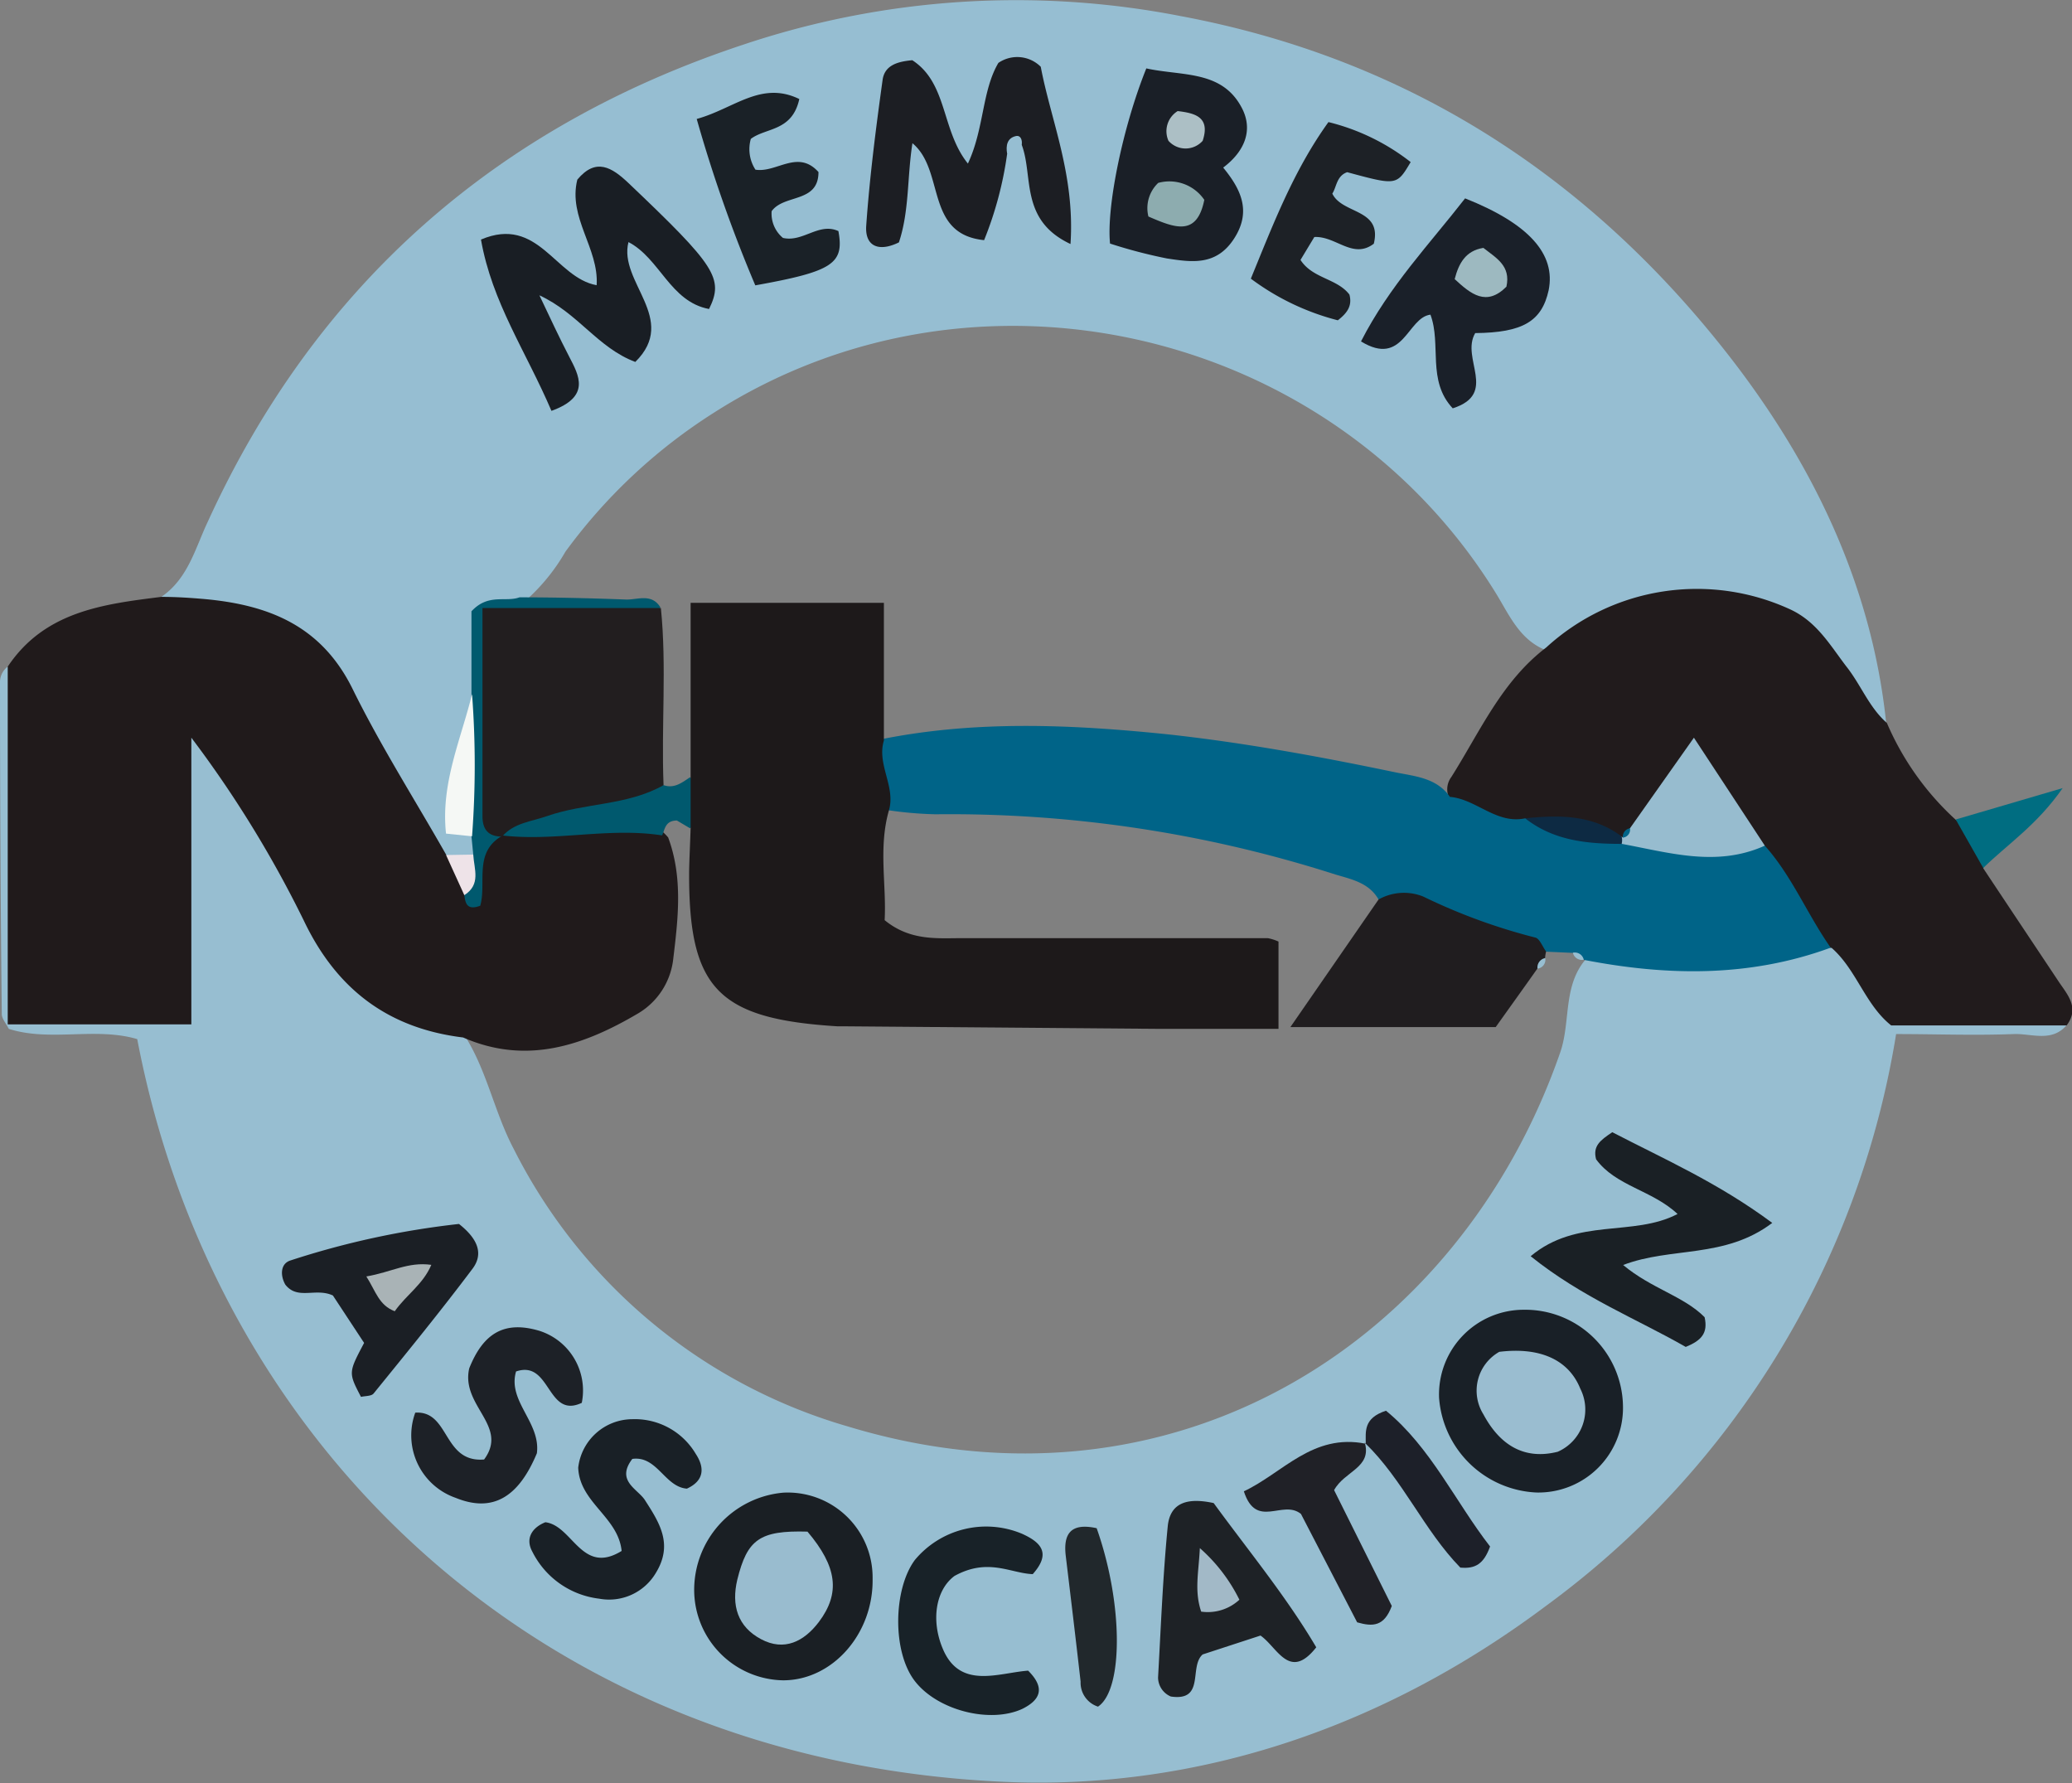 <svg xmlns="http://www.w3.org/2000/svg" viewBox="0 0 139.36 119.91"><rect x="0" y="0" width="139.36" height="119.91" fill="#808080" stroke="none"/><defs><style>.cls-1{fill:#97bed1;}.cls-2{fill:#96bed2;}.cls-3{fill:#201a1b;}.cls-4{fill:#211b1c;}.cls-5{fill:#006d81;}.cls-6{fill:#006488;}.cls-7{fill:#1a2025;}.cls-8{fill:#192027;}.cls-9{fill:#1a1f24;}.cls-10{fill:#1e2226;}.cls-11{fill:#1b1f25;}.cls-12{fill:#192026;}.cls-13{fill:#1d2127;}.cls-14{fill:#182228;}.cls-15{fill:#202127;}.cls-16{fill:#1d2029;}.cls-17{fill:#21282c;}.cls-18{fill:#191e24;}.cls-19{fill:#1c1e23;}.cls-20{fill:#1a1f27;}.cls-21{fill:#1a2029;}.cls-22{fill:#1d2126;}.cls-23{fill:#1a2127;}.cls-24{fill:#00596e;}.cls-25{fill:#f5f8f5;}.cls-26{fill:#eee3e8;}.cls-27{fill:#97bccf;}.cls-28{fill:#0d2a43;}.cls-29{fill:#1d191a;}.cls-30{fill:#201d1f;}.cls-31{fill:#9abdd0;}.cls-32{fill:#99bccf;}.cls-33{fill:#a2b9c7;}.cls-34{fill:#a9b3b6;}.cls-35{fill:#221e1f;}.cls-36{fill:#8dacaf;}.cls-37{fill:#acbfc5;}.cls-38{fill:#9db9c0;}</style></defs><title>Ativo 7</title><g id="Camada_2" data-name="Camada 2"><g id="Camada_1-2" data-name="Camada 1"><path class="cls-1" d="M139,68.94c-1,1.18-2.38.55-3.57.6-2.64.1-5.28,0-7.9,0a59.34,59.34,0,0,1-23.61,38.5c-10.7,8-23.22,12.4-36.51,11.78-31.29-1.45-53-22.79-58.18-49.94-2.8-.83-5.85.2-8.64-.69-.21-.41-.47-.69-.47-1Q0,57.09,0,45.93a1.31,1.31,0,0,1,.52-1.1c1.13,1.1.92,2.54.93,3.9,0,4.89,0,9.77,0,14.66,0,1.36-.19,2.78.82,4.28a21.85,21.85,0,0,0,9,.08c1.31-6.22-.5-12.56,1.14-18.57,2.25.17,2.88,1.6,3.57,2.89,1.42,2.61,3.07,5.11,4.37,7.78,2.24,4.63,5.42,8.08,10.59,9.33,1.75,2.44,2.22,5.45,3.61,8.08A36.52,36.52,0,0,0,57,95.92c21.91,6.66,41.17-5.64,47.94-25.15.75-2.16.1-4.73,2-6.56A82.11,82.11,0,0,0,123,63.37a2.76,2.76,0,0,1,2,1.37c1.69,3.32,4.6,3.51,7.81,3.43C134.88,68.12,137.07,67.56,139,68.94Z"/><path class="cls-2" d="M10.85,40.14c1.79-1.22,2.28-3.26,3.1-5C21.26,19.1,33.47,8.47,50,3A57.76,57.76,0,0,1,79.4,1.08c15.08,2.82,27.13,10.57,36.46,22.3,5.79,7.28,10,15.65,11,25.22-2-.22-2.48-2.11-3.45-3.38a12.56,12.56,0,0,0-17-2.73c-.78.53-1.44,1.27-2.5,1.21-1.71-.71-2.4-2.34-3.27-3.76-11-17.88-35-23.48-52.68-12.15a36.65,36.65,0,0,0-9.93,9.31A13.12,13.12,0,0,1,35,40.69c-.63.37-1.42.38-2,.9-.66,1.6-.12,3.34-.59,5-.5,2-.82,4.05-1.37,6a3.07,3.07,0,0,0,1,3.6,1.59,1.59,0,0,1-.1,1.44,2,2,0,0,1-1.92.29c-3-2.28-4.22-5.83-5.76-9C21.84,44,18.4,41.06,12.76,41A1.93,1.93,0,0,1,10.85,40.14Z"/><path class="cls-3" d="M10.85,40.14c1,0,1.89.06,2.84.14,4.28.38,7.87,1.73,10,6,1.89,3.85,4.21,7.49,6.33,11.22A10.56,10.56,0,0,1,31.5,59c.7-1.41,1.06-3.1,3-3.37,2.42-.36,4.87-.13,7.29-.42a3.25,3.25,0,0,1,3.15,1.11c1,2.69.67,5.45.34,8.18a4.88,4.88,0,0,1-2.36,3.65c-3.68,2.17-7.52,3.48-11.77,1.62-5-.61-8.49-3.2-10.71-7.85a75.57,75.57,0,0,0-7.57-12.31V68.89H.52V44.83C3,41.12,6.92,40.63,10.85,40.14Z"/><path class="cls-4" d="M104,43.54A15,15,0,0,1,120.45,41c1.75.83,2.63,2.37,3.71,3.79,1,1.25,1.54,2.77,2.75,3.83a18.87,18.87,0,0,0,4.63,6.51c1.19.76,2.25,1.6,1.85,3.26,1.66,2.5,3.33,5,5,7.51.6.93,1.53,1.82.61,3.06h-11.8c-1.75-1.39-2.33-3.74-4-5.21-.84-.14-1.63-.35-1.88-1.34-.5-2-2-3.37-3-5.07a58.26,58.26,0,0,0-4.12-5.91c-1.85,1.18-2.57,3.2-4,4.51a3.74,3.74,0,0,1-.76.54,2.33,2.33,0,0,1-.9.18,11.65,11.65,0,0,0-5.83-.86A8.08,8.08,0,0,1,97.69,54a1.38,1.38,0,0,1-.08-1.74C99.54,49.21,101,45.82,104,43.54Z"/><path class="cls-5" d="M133.39,58.37l-1.85-3.26L138.73,53C137,55.49,135,56.79,133.39,58.37Z"/><path class="cls-6" d="M92.72,60.49c-.64-1.12-1.79-1.35-2.9-1.68a84.93,84.93,0,0,0-26.9-4.05,25.91,25.91,0,0,1-3.16-.27c-1.1-1.48-1.62-3-.52-4.77,6.4-1.29,12.84-1,19.27-.34,5.16.56,10.27,1.5,15.35,2.56,1.33.27,2.77.37,3.66,1.65,1.78.15,3.13,1.86,5.07,1.44,2.27.42,4.43,1.34,6.77,1.4,3.13-.23,6.22.28,9.34.44,1.83,2.05,2.86,4.63,4.43,6.86-5.45,2-11,1.91-16.6.82h0a1,1,0,0,0-.73-.47L104,64C100,63.55,96.69,61,92.72,60.49Z"/><path class="cls-7" d="M109.17,85.07c1.9,1.59,4.07,2.09,5.48,3.51.24,1.08-.22,1.57-1.27,2-3.26-1.87-7-3.34-10.43-6.1,3.12-2.62,6.9-1.28,9.88-2.84-1.7-1.6-4.17-1.88-5.48-3.68-.23-.89.27-1.27,1.09-1.82,3.43,1.78,7.11,3.39,10.76,6.1C116,84.66,112.42,83.83,109.17,85.07Z"/><path class="cls-8" d="M102.47,88.08a6.58,6.58,0,0,1,6.69,6.53,5.69,5.69,0,0,1-5.82,5.76A6.88,6.88,0,0,1,96.79,94,5.7,5.7,0,0,1,102.47,88.08Z"/><path class="cls-9" d="M58.69,106.17c.06,3.7-2.69,6.82-6,6.83a6.09,6.09,0,0,1-6-6,6.57,6.57,0,0,1,6-6.62A5.71,5.71,0,0,1,58.69,106.17Z"/><path class="cls-10" d="M81.63,101.08c2.38,3.26,4.88,6.28,6.9,9.7-1.8,2.29-2.61,0-3.75-.79l-3.89,1.27c-.94.82.19,3.17-2.14,2.83a1.4,1.4,0,0,1-.86-1.28c.19-3.39.32-6.78.65-10.16C78.7,101,79.93,100.71,81.63,101.08Z"/><path class="cls-11" d="M24.49,90.31l-2.1-3.19c-1.16-.54-2.37.33-3.2-.73-.35-.62-.33-1.4.33-1.62a56.44,56.44,0,0,1,11.35-2.46c1.27,1,1.66,2,.92,3-2.15,2.86-4.41,5.63-6.66,8.4-.15.19-.57.16-.85.23C23.43,92.31,23.43,92.31,24.49,90.31Z"/><path class="cls-12" d="M36.68,102.37c1.84.22,2.44,3.59,5.13,1.93-.23-2.29-2.83-3.25-2.92-5.6a3.68,3.68,0,0,1,3.63-3.26,4.76,4.76,0,0,1,4.28,2.34c.61.93.56,1.8-.6,2.33-1.49-.11-2-2.23-3.67-2-1.11,1.45.31,2,.82,2.73,1,1.55,1.95,3,.76,4.94a3.65,3.65,0,0,1-3.81,1.73,5.79,5.79,0,0,1-4.5-3.17C35.32,103.46,35.78,102.73,36.68,102.37Z"/><path class="cls-13" d="M32.56,98.15c1.68-2.27-1.58-3.6-1-6.13.94-2.36,2.36-3.23,4.73-2.52a4.21,4.21,0,0,1,2.84,4.84c-2.36,1.11-2.07-2.91-4.42-2.11-.59,2,1.67,3.43,1.4,5.5-1.25,3-3,4-5.46,3A4.45,4.45,0,0,1,27.93,95C30.26,94.85,29.77,98.38,32.56,98.15Z"/><path class="cls-14" d="M69.46,105.86c-1.51-.06-3-1.12-5.26.12-1.27.94-1.6,3-.78,4.92,1.16,2.73,3.73,1.6,5.73,1.45,1.22,1.21.76,2-.39,2.57-2.16,1-5.7.11-7.23-1.87s-1.45-6.18,0-8.14a6.24,6.24,0,0,1,7.2-1.77C70,103.71,70.73,104.44,69.46,105.86Z"/><path class="cls-15" d="M91.79,97c.5,1.71-1.36,1.92-2.06,3.21L93.61,108c-.51,1.37-1.26,1.41-2.33,1.1l-3.78-7.29c-1.23-1-3,1.07-3.84-1.52,2.62-1.23,4.63-3.92,8.2-3.2Z"/><path class="cls-16" d="M91.86,97.1c0-.83-.17-1.73,1.36-2.23,3,2.45,4.69,6.16,7,9.13-.43,1.19-1,1.51-2,1.42-2.45-2.51-3.85-5.9-6.41-8.38Z"/><path class="cls-17" d="M73.76,102.77c1.79,5.06,1.8,10.86.09,12a1.69,1.69,0,0,1-1.17-1.68c-.32-2.83-.66-5.65-1-8.47C71.52,103.23,71.94,102.37,73.76,102.77Z"/><path class="cls-18" d="M37.09,27.63c-1.71-4-4-7.29-4.74-11.52,3.86-1.64,5,2.57,7.78,3.07.16-2.48-1.94-4.54-1.3-7.1,1.25-1.5,2.32-.83,3.44.23,5.86,5.57,6.43,6.41,5.42,8.47-2.62-.49-3.3-3.4-5.42-4.5-.69,2.69,3.39,5.17.46,8.06-2.53-.95-3.83-3.27-6.45-4.48.74,1.56,1.34,2.85,2,4.12S39.75,26.67,37.09,27.63Z"/><path class="cls-19" d="M67.74,10.34a24.32,24.32,0,0,1-1.55,5.81c-4-.41-2.61-4.68-4.82-6.52-.36,2.26-.2,4.54-.91,6.67-1.34.66-2.29.28-2.2-1.11.23-3.28.65-6.55,1.1-9.8.13-1,1-1.25,2-1.34C63.75,5.6,63.3,8.77,65.1,11c1.1-2.35.94-4.89,2.05-6.77A2.24,2.24,0,0,1,70,4.49c.68,3.61,2.31,7.28,2,11.92-3.43-1.61-2.48-4.56-3.28-6.67C68,9.25,68,9.94,67.74,10.34Z"/><path class="cls-20" d="M77.1,4.6c2.41.53,5.1.1,6.43,2.67.75,1.44.23,2.88-1.26,4,1.18,1.44,1.93,2.93.73,4.78s-2.86,1.58-4.52,1.33a33.85,33.85,0,0,1-3.82-1C74.41,13.92,75.52,8.52,77.1,4.6Z"/><path class="cls-21" d="M99.22,22.4c-1,1.71,1.57,4.07-1.51,5.06-1.75-1.86-.75-4.3-1.5-6.3-1.56.19-1.81,3.55-4.67,1.8,1.91-3.74,4.64-6.58,7-9.62,4.31,1.71,6.11,3.76,5.62,6.18C103.7,21.61,102.42,22.37,99.22,22.4Z"/><path class="cls-22" d="M90.61,11.58c-.72.25-.71,1-1,1.44.67,1.4,3.37,1,2.79,3.37-1.41,1.07-2.55-.53-4-.45l-.93,1.54c.81,1.26,2.46,1.24,3.29,2.33.2.74-.13,1.23-.78,1.73a16.72,16.72,0,0,1-5.85-2.8c1.49-3.63,2.87-7.27,5.22-10.53a14.65,14.65,0,0,1,5.53,2.69C93.94,12.48,93.94,12.48,90.61,11.58Z"/><path class="cls-23" d="M50.5,9.34a2.53,2.53,0,0,0,.31,2.07c1.42.23,2.85-1.39,4.24.16,0,2.1-2.31,1.47-3.15,2.63a2.12,2.12,0,0,0,.76,1.8c1.35.31,2.41-1.06,3.73-.46.4,2.19-.36,2.71-5.59,3.65A95.43,95.43,0,0,1,46.86,8c2.51-.69,4.33-2.59,6.9-1.34C53.28,8.85,51.52,8.57,50.5,9.34Z"/><path class="cls-24" d="M34.94,40.17c2.41,0,4.81.06,7.21.15.77,0,1.7-.42,2.27.53-1.17,1.26-2.74.89-4.19,1-2.08.17-4.23-.41-6.5.68a63,63,0,0,0-.07,13.17c0,.18.05.35.08.53-1.9,1.11-1,3.16-1.44,4.68-.88.33-1-.15-1.07-.71.44-.86-.34-2,.6-2.73l-.12-1.23c-1.75-3.2.14-6.37,0-9.56V41.11C32.85,39.88,34,40.52,34.94,40.17Z"/><path class="cls-25" d="M31.75,46.68a63.56,63.56,0,0,1,0,9.56L30,56.06C29.63,52.7,31,49.73,31.75,46.68Z"/><path class="cls-26" d="M31.83,57.47c.06,1,.53,2-.6,2.73L30,57.5Z"/><path class="cls-2" d="M67.74,10.34c-.1-.55,0-1.06.59-1.19.32-.07.44.27.39.59Z"/><path class="cls-24" d="M44.63,52.8c.72.25,1.24-.17,1.78-.53a2.26,2.26,0,0,1,0,3.43l-.88-.52c-.82,0-.81.64-1,1-3.6-.56-7.2.43-10.79,0l0,0c-.15-1.27.85-1.63,1.7-1.84C38.48,53.66,41.42,52.47,44.63,52.8Z"/><path class="cls-27" d="M118.7,56.87c-3.23,1.46-6.42.47-9.62-.12-.2-.1-.28-.21-.21-.32s.13-.18.2-.18l.08.08a2.92,2.92,0,0,1,.48-.63l4.3-6.09Z"/><path class="cls-28" d="M109.07,56.25a1,1,0,0,1,0,.5c-2.32,0-4.57-.21-6.49-1.72C104.87,54.8,107.11,54.78,109.07,56.25Z"/><path class="cls-6" d="M109.63,55.7a.54.54,0,0,1-.48.63A.58.58,0,0,1,109.63,55.7Z"/><path class="cls-29" d="M46.45,55.7l0-3.43V40.54h13V49.8c-.49,1.61.8,3.09.34,4.69-.72,2.51-.16,5-.29,7.39,1.76,1.44,3.61,1.2,5.38,1.21,6.8,0,13.6,0,20.39,0a3.13,3.13,0,0,1,.72.23v5.87c-2.71,0-5.34,0-8,0l-21-.17-.64,0c-8.09-.5-10.05-2.54-10-10.46C46.37,57.61,46.42,56.66,46.45,55.7Z"/><path class="cls-30" d="M92.72,60.49a3.48,3.48,0,0,1,3-.2,39.34,39.34,0,0,0,7.54,2.76c.29.06.49.62.73.94a2.24,2.24,0,0,0-.07.44,6.16,6.16,0,0,1-.52.71c-.91,1.29-1.83,2.57-2.8,3.93H86.79Z"/><path class="cls-1" d="M105.79,64.07a.61.61,0,0,1,.73.47A.62.62,0,0,1,105.79,64.07Z"/><path class="cls-1" d="M103.41,65.14a.64.64,0,0,1,.52-.71A.6.6,0,0,1,103.41,65.14Z"/><path class="cls-31" d="M104.77,97.63c-2.43.61-4-.65-5-2.52a3,3,0,0,1,1.07-4.2c2.68-.33,4.65.49,5.45,2.48A3.1,3.1,0,0,1,104.77,97.63Z"/><path class="cls-32" d="M54.31,103c2,2.36,2.22,4.14.77,6.07-1,1.32-2.33,2-3.9,1.16s-2-2.27-1.59-4C50.26,103.53,51.08,102.91,54.31,103Z"/><path class="cls-33" d="M80.79,108.38c-.47-1.4-.17-2.61-.09-4.27a11.24,11.24,0,0,1,2.66,3.47A3.13,3.13,0,0,1,80.79,108.38Z"/><path class="cls-34" d="M24.64,85.84c1.7-.29,2.8-1,4.37-.78-.56,1.32-1.67,2-2.46,3.12C25.48,87.77,25.28,86.85,24.64,85.84Z"/><path class="cls-35" d="M44.63,52.8c-2.43,1.38-5.28,1.18-7.86,2.09-1.07.37-2.21.45-3,1.37-.94,0-1.32-.49-1.32-1.37v-14h12C44.85,44.83,44.47,48.82,44.63,52.8Z"/><path class="cls-36" d="M77.24,14.56a2.34,2.34,0,0,1,.66-2.26A2.84,2.84,0,0,1,81,13.44C80.5,15.94,79,15.32,77.24,14.56Z"/><path class="cls-37" d="M78.59,9.47a1.59,1.59,0,0,1,.62-2c1.17.14,2.21.4,1.68,2A1.54,1.54,0,0,1,78.59,9.47Z"/><path class="cls-38" d="M99.77,16.67c.86.68,1.86,1.2,1.55,2.61-1.35,1.35-2.39.5-3.48-.51C98.11,17.72,98.57,16.86,99.77,16.67Z"/></g></g></svg>